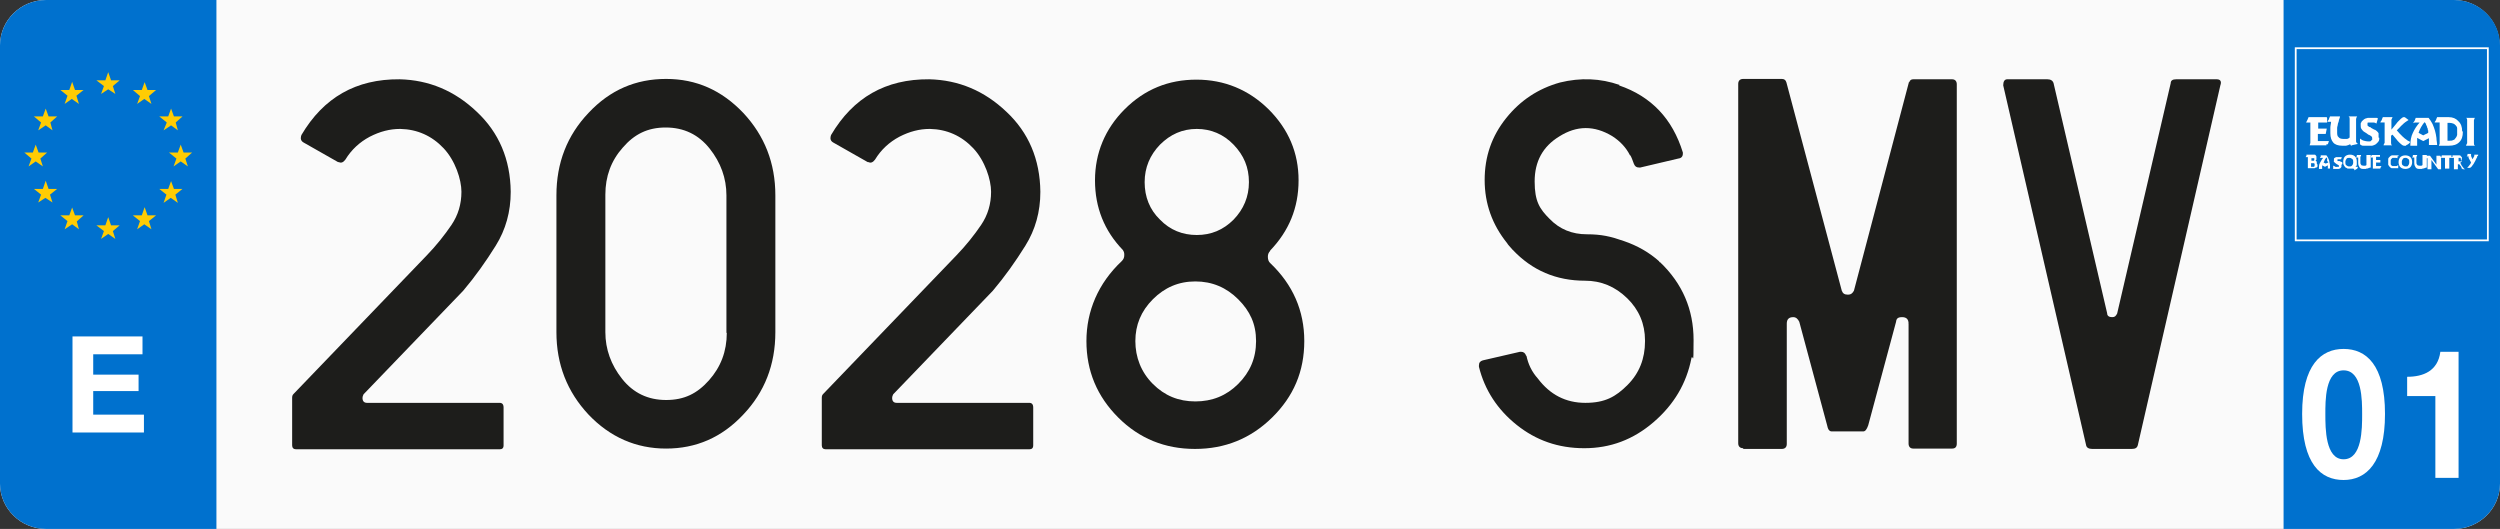 <?xml version="1.0" encoding="UTF-8"?>
<svg id="Capa_1" xmlns="http://www.w3.org/2000/svg" xmlns:xlink="http://www.w3.org/1999/xlink" version="1.1" viewBox="0 0 700 148.1">
  <rect x="0" y="0" width="700" height="148.1" fill="#333333" stroke="none"/>
  <!-- Generator: Adobe Illustrator 29.2.1, SVG Export Plug-In . SVG Version: 2.1.0 Build 116)  -->
  <defs>
    <style>
      .st0 {
        fill: #1d1d1b;
      }

      .st1 {
        fill: #0071ce;
      }

      .st2 {
        fill: none;
        stroke: #fff;
        stroke-miterlimit: 10;
        stroke-width: .5px;
      }

      .st3 {
        fill: #fff;
      }

      .st4 {
        fill: #fafafa;
      }

      .st5 {
        fill: #ffcc03;
      }
    </style>
  </defs>
  <path id="Recorte" class="st4" d="M700,135.4c0,7-5.8,12.7-12.9,12.7H12.9c-7.1,0-12.9-5.7-12.9-12.7V12.7C0,5.7,5.8,0,12.9,0h674.1c7.1,0,12.9,5.7,12.9,12.7v122.7h0Z"/>
  <path id="Recorte1" data-name="Recorte" class="st1" d="M60.6,148.1H12.9c-7.1,0-12.9-5.7-12.9-12.7V12.7C0,5.7,5.8,0,12.9,0h47.7v148.1Z"/>
  <path id="Recorte2" data-name="Recorte" class="st1" d="M639.4,148.1h47.7c7.1,0,12.9-5.7,12.9-12.7V12.7c0-7-5.8-12.7-12.9-12.7h-47.7v148.1Z"/>
  <g>
    <path class="st3" d="M20.3,94.2h19.6v5h-13.8v5.7h12.7v4.6h-12.7v6.6h14.2v5h-20v-26.9Z"/>
    <polygon class="st5" points="37.2 25.2 39.7 25.2 40.5 23 41.3 25.2 43.7 25.2 41.7 26.9 42.4 29.1 40.4 27.7 38.4 29.1 39.2 26.9 37.2 25.2"/>
    <polygon class="st5" points="44.6 32.6 47.1 32.6 47.9 30.4 48.7 32.6 51.1 32.6 49.2 34.3 49.8 36.5 47.9 35.1 45.8 36.5 46.7 34.3 44.6 32.6"/>
    <polygon class="st5" points="47.3 42.7 49.8 42.7 50.6 40.5 51.4 42.7 53.8 42.7 51.9 44.4 52.6 46.6 50.6 45.2 48.6 46.6 49.4 44.4 47.3 42.7"/>
    <polygon class="st5" points="44.6 52.9 47.1 52.9 47.9 50.7 48.7 52.9 51.1 52.9 49.1 54.5 49.8 56.8 47.8 55.4 45.8 56.8 46.6 54.5 44.6 52.9"/>
    <polygon class="st5" points="37.2 60.3 39.7 60.3 40.5 58 41.3 60.3 43.7 60.3 41.7 61.9 42.4 64.2 40.4 62.8 38.4 64.2 39.2 61.9 37.2 60.3"/>
    <polygon class="st5" points="27 63.1 29.5 63.1 30.3 60.8 31.1 63.1 33.5 63.1 31.6 64.7 32.3 66.9 30.3 65.5 28.3 66.9 29.1 64.7 27 63.1"/>
    <polygon class="st5" points="16.9 60.3 19.4 60.3 20.2 58.1 21 60.3 23.4 60.3 21.5 62 22.1 64.2 20.2 62.8 18.1 64.2 18.9 61.9 16.9 60.3"/>
    <polygon class="st5" points="9.5 52.9 12 52.9 12.8 50.6 13.6 52.9 16 52.9 14 54.5 14.7 56.7 12.7 55.4 10.7 56.7 11.5 54.5 9.5 52.9"/>
    <polygon class="st5" points="6.8 42.7 9.2 42.7 10 40.5 10.8 42.7 13.2 42.7 11.3 44.4 12 46.6 10 45.2 8 46.6 8.8 44.4 6.8 42.7"/>
    <polygon class="st5" points="9.5 32.6 12 32.6 12.8 30.4 13.6 32.6 16 32.6 14.1 34.3 14.7 36.5 12.8 35.1 10.7 36.5 11.5 34.3 9.5 32.6"/>
    <polygon class="st5" points="16.9 25.2 19.4 25.2 20.2 22.9 21 25.2 23.4 25.2 21.4 26.8 22.1 29.1 20.1 27.7 18.1 29.1 18.9 26.8 16.9 25.2"/>
    <polygon class="st5" points="27 22.5 29.5 22.5 30.3 20.2 31.1 22.5 33.5 22.5 31.6 24.1 32.3 26.3 30.3 25 28.3 26.3 29.1 24.1 27 22.5"/>
  </g>
  <g>
    <path class="st3" d="M656.2,97.7c6.3,0,11.6,4.4,11.6,18.2s-5.3,18.5-11.6,18.5-11.6-4.4-11.6-18.5c0-13.8,5.4-18.2,11.6-18.2ZM656.2,128.6c5.2,0,5.2-8.6,5.2-12.6s0-12.3-5.2-12.3-5.1,8.6-5.1,12.3c0,3.9,0,12.6,5.1,12.6Z"/>
    <path class="st3" d="M688.3,133.8h-6.4v-22.9h-7.9v-5.4c4.5,0,8.6-1.6,9.3-7h5.1v35.3h0Z"/>
  </g>
  <rect class="st2" x="642.8" y="13.5" width="53.8" height="53.8"/>
  <g>
    <path class="st3" d="M651.4,40.4c0,0,0,.2,0,.3,0,0,0,0,0,0,0,0,0,0-.2,0h-4.5c0-.2.2-.5.2-.7s0-.5,0-.7v-5h0c-.2,0-.4,0-.6,0s-.4,0-.6,0c.3-.5.5-1,.7-1.5h5c0,0,.2,0,.2.3v.2c0,0,0,.2,0,.4s0,.3,0,.4,0,.2,0,.2c-.2,0-.3,0-.5,0h-2v1.7h2.1c0,0,.2,0,.3,0l-.3,1.5h-2.2v2h2.6c.2,0,.4,0,.5,0l-.3.9Z"/>
    <path class="st3" d="M658.4,40.9q0,0-.2-.2c0,0,0-.2-.2-.3-.3.2-.7.3-1.1.4-.4,0-.7,0-1.1,0-1.1,0-2-.3-2.5-.9-.5-.6-.8-1.4-.8-2.6s0-1.1,0-1.6.2-1.1.2-1.6c-.2,0-.4,0-.5,0-.2,0-.4,0-.5,0,0-.2.3-.5.4-.7,0-.2.2-.5.3-.8h2.8c0,.3-.2.7-.3,1,0,.4-.2.7-.3,1.1,0,.4-.2.8-.2,1.1s0,.7,0,1.1c0,.7,0,1.2.4,1.5.3.4.8.5,1.4.5s.6,0,.9,0c.3,0,.6-.2.8-.4v-4.4c0-.3,0-.5,0-.8,0-.3,0-.5-.3-.7h2.4c-.2.2-.2.5-.3.7v5.9c0,.2,0,.3,0,.4,0,0,0,.3.2.4,0,0,.2.2.3.3l-1.8.4Z"/>
    <path class="st3" d="M666.2,38.6c0,.4,0,.8-.3,1.1s-.4.5-.7.7-.6.3-1,.4c-.4,0-.7,0-1.1,0h-.5c-.3,0-.5,0-.8,0s-.5,0-.7-.2c-.2,0-.3-.2-.3-.4v-1.4c.4.3.7.5,1.1.6s.8.2,1.2.2h.4c0,0,.3,0,.4-.2,0,0,.2-.2.3-.3s0-.2,0-.4,0-.4-.2-.5c-.2-.2-.4-.3-.6-.4-.2,0-.5-.3-.8-.5s-.5-.3-.8-.5c-.2-.2-.4-.4-.6-.7-.2-.3-.2-.6-.2-.9s0-.3,0-.5c0-.2,0-.3.2-.5,0-.2.3-.4.5-.6.2-.2.4-.3.6-.4.2,0,.5-.2.7-.2.3,0,.5,0,.8,0h.5c.2,0,.4,0,.6,0,.2,0,.4,0,.5,0,.2,0,.3,0,.4.2l-.4,1.4c-.3-.2-.5-.3-.8-.3-.3,0-.6,0-.9,0h-.3c0,0-.2,0-.3,0,0,0-.2,0-.2.2,0,0,0,.2,0,.3s0,.2,0,.3.2.2.3.3.3.2.4.2c0,0,.2,0,.3.2.3.2.6.3.9.5.3,0,.5.3.7.4.2.2.4.4.5.6,0,.4,0,.8,0,1.2"/>
    <path class="st3" d="M674.8,39.9c0,0-.2.2-.3.3s-.3.2-.4.3c-.2,0-.3.2-.5.3s-.3,0-.4,0c-.2,0-.3,0-.6-.2-.2-.2-.4-.3-.6-.5-.2-.2-.4-.4-.6-.6-.2-.2-.3-.4-.4-.5l-1.1-1.3-.4.3v1.3c0,.2,0,.5,0,.7,0,.3,0,.5.3.7h-2.4c0-.2.2-.5.3-.7,0-.3,0-.5,0-.7v-4.8h0v-.2c-.2,0-.4,0-.6,0s-.4,0-.6,0c0-.2.3-.5.4-.7,0-.2.2-.5.3-.8h2.7c0,.2-.2.4-.3.7,0,.3,0,.5,0,.8v2l1.4-1.7c0,0,.2-.3.4-.5s.4-.4.6-.6c.2-.2.4-.4.6-.5.2-.2.4-.2.5-.2.2,0,.3,0,.5.2l.8.6c-.3.2-.6.4-.9.6-.3.2-.6.5-.8.7-.3.2-.5.5-.8.8s-.5.5-.8.8c.3.3.5.6.8.9.3.3.6.6.9.9.3.3.7.6,1,.8.2.2.5.4.9.5"/>
    <path class="st3" d="M679.8,36.5c0-.3,0-.5-.2-.8,0-.3-.2-.5-.3-.8,0-.2-.2-.5-.4-.7-.4.4-.7.9-1,1.4s-.5,1-.7,1.6l1.3.7,1.4-.7c0-.1,0-.4,0-.7M680.1,40.8c0-.4,0-.7,0-1.1v-.5c0-.2,0-.3,0-.5l-1.6.8-1.7-.9c0,.2,0,.4,0,.6v1.1c0,.2,0,.3,0,.5h-1.9v-.2c0-1.2.2-2.4.7-3.4.5-1.1,1.1-2,1.9-2.9h-.2c-.3,0-.5,0-.8,0-.3,0-.5,0-.8.2,0-.2.3-.5.4-.7s.2-.5.3-.8h3.6c.4.5.8,1.1,1.1,1.7.3.6.5,1.3.7,1.9.2.7.3,1.3.4,2,0,.7.2,1.4.2,2h-2.3Z"/>
    <path class="st3" d="M688,36.9c0-.4,0-.7,0-1s-.2-.6-.4-.8-.4-.4-.7-.5-.6-.2-1-.2-.4,0-.6,0v5c.2,0,.4,0,.6,0,.4,0,.7,0,1-.2.3,0,.5-.3.7-.6.2-.2.3-.5.4-.8,0-.4,0-.7,0-1.1M689.6,36.9c0,1.3-.3,2.2-1,2.9s-1.6,1-2.9,1h0-2.8c0-.2.2-.4.2-.6s0-.4,0-.6v-5.3c-.2,0-.5,0-.7,0-.2,0-.4,0-.7,0,0-.2.3-.5.4-.7,0-.2.2-.5.3-.8h3.2c1.2,0,2.1.4,2.7,1.1.8.7,1.1,1.7,1.1,2.8"/>
    <path class="st3" d="M690.5,40.8c0-.2.2-.5.3-.7,0-.3,0-.5,0-.8v-4.8c0-.2,0-.5,0-.8,0-.3,0-.5-.3-.7h2.5c-.2.2-.2.4-.3.7,0,.3,0,.5,0,.8v4.8c0,.2,0,.5,0,.8,0,.3,0,.5.3.7h-2.5Z"/>
    <path class="st3" d="M648.1,46.1c0-.2,0-.3-.2-.4,0,0-.3,0-.4,0h-.4v1h.4c.2,0,.3,0,.4,0s.2-.2.2-.4M648,44.6c0,0,0-.3,0-.3,0,0-.2,0-.4,0h-.2c0,0-.2,0-.2,0v.7h.5q0,0,.2,0c0,0,0,0,0,0q.1-.1.1-.2M648.9,46.1c0,.2,0,.4,0,.5s-.2.3-.3.3c0,0-.3,0-.5.2-.2,0-.4,0-.5,0h-1.4c0,0,0-.2,0-.3v-2.8h-.3c0,0-.2,0-.3,0,0,0,0-.2.2-.3,0,0,0-.2,0-.4h1.9c0,0,.3,0,.4,0,0,0,.2,0,.3.2,0,0,.2.2.2.3,0,0,0,.2,0,.4s0,.3,0,.5c0,0-.2.3-.3.3.2,0,.3.2.4.3,0,.1,0,.3,0,.5"/>
    <path class="st3" d="M651.6,45.2c0,0,0-.3,0-.4s0-.2,0-.4c0,0,0-.2-.2-.3-.2.2-.3.4-.5.7,0,.2-.2.5-.3.7l.6.3.7-.3c0,0,0-.2-.1-.3M651.8,47.2c0-.2,0-.4,0-.5v-.4l-.8.4-.8-.4c0,0,0,.2,0,.3v.7h-.9c0-.7,0-1.2.3-1.7s.5-1,.9-1.4h-.5c0,0-.3,0-.4,0,0,0,0-.2.2-.3,0,0,0-.2,0-.4h1.6c.2.3.4.5.5.8s.3.6.3.9c0,.3.2.6.2,1s0,.6,0,1h-.8Z"/>
    <path class="st3" d="M655.6,46.2c0,.2,0,.4,0,.5s-.2.3-.3.4c0,0-.3.2-.5.2s-.3,0-.5,0h-.7c0,0-.2,0-.3,0s0,0,0-.2v-.7c.2,0,.4.2.6.3s.4,0,.6,0h.2q0,0,.2,0c0,0,0,0,0,0,0,0,0,0,0-.2s0-.2,0-.2c0,0-.2,0-.3-.2,0,0-.2,0-.4-.2,0,0-.3-.2-.4-.3,0,0-.2-.2-.3-.3s0-.3,0-.4v-.2c0,0,0,0,0-.2,0,0,0-.2.2-.3,0,0,.2,0,.3-.2,0,0,.2,0,.3,0h.9c0,0,.2,0,.3,0q0,0,.2,0l-.2.6c0,0-.3,0-.4,0h-.6q0,0,0,0h0v.3q0,0,0,.2c0,0,0,0,.2,0s0,0,.2,0,0,0,.2,0c0,0,.3.2.4.2,0,0,.2,0,.3.2,0,0,.2.2.2.3-.2-.3-.2,0-.2.1"/>
    <path class="st3" d="M658.9,45.4c0-.4,0-.7-.3-.9s-.4-.3-.8-.3-.6,0-.8.3-.3.5-.3.9,0,.7.3.9.4.3.8.3.6,0,.8-.3c.2-.2.3-.5.3-.9M659.9,47.3q0,0,0,0l-.7.4c0,0,0-.2,0-.3s0,0-.3-.2c0,0-.2,0-.3,0h-1.1c-.2,0-.3,0-.5-.2-.3,0-.5-.4-.7-.7s-.2-.6-.2-1.1.2-1.1.5-1.4c.3-.3.8-.5,1.4-.5s1.1.2,1.4.5c.3.3.5.8.5,1.4s0,.6,0,.9c0,.3-.2.5-.4.6,0,0,.2,0,.3,0s.2,0,.2,0c0,0,0,0,.2,0-.1.3,0,.3,0,.3"/>
    <path class="st3" d="M662.9,47.3h0c0,0,0-.2,0-.2-.2,0-.3.2-.5.2s-.3,0-.5,0c-.5,0-.9,0-1.2-.4-.2-.3-.4-.7-.4-1.2s0-.5,0-.8c0-.3,0-.5,0-.8h-.3c0,0-.2,0-.3,0,0,0,0-.2.2-.3,0,0,0-.2,0-.4h1.2c0,.2,0,.3-.2.5,0,.2,0,.3,0,.5s0,.4,0,.5v.5c0,.3,0,.5.2.7,0,.2.4.3.7.3s.3,0,.4,0c0,0,.3,0,.4-.2v-2.5c0,0,0-.2,0-.3h1.2c0,0,0,.2,0,.3v2.9q0,0,0,.2c0,0,0,0,.2,0l-.9.3Z"/>
    <path class="st3" d="M666.5,47h0c0,0,0,.2,0,.2h-2.1c0,0,0-.2,0-.3v-2.8h-.3c0,0-.2,0-.3,0,0-.2.2-.5.3-.7h2.3c0,0,0,0,0,0h0q0,.2,0,.3t0,.2h0q0,0-.2,0h-.9v.9h1.2v.7h-1.2v1h1.2c0,0,.2,0,.3,0l-.2.4Z"/>
    <path class="st3" d="M671.3,43.8h0q0,.2,0,.3t0,.2h0c0,0-.3-.1-.4-.1,0,0-.3,0-.5,0s-.3,0-.5,0c0,0-.2.2-.3.3s-.2.2-.2.4,0,.3,0,.5,0,.3,0,.5c0,0,0,.3.2.4,0,0,.2.2.3.2,0,0,.3,0,.5,0s.4,0,.6,0c.2,0,.3-.2.5-.3v.7h0v.2h0c0,0-.3,0-.5,0h-.5c-.3,0-.6,0-.8,0s-.4-.2-.6-.4c-.2-.2-.3-.4-.4-.6,0-.2,0-.5,0-.8s0-.5,0-.8c0-.2.2-.4.4-.6.2-.2.3-.3.6-.4.2,0,.5,0,.8,0h.7c0,0,.2,0,.2,0,0,0,0,0,.2,0v.2"/>
    <path class="st3" d="M674.6,45.4c0-.4,0-.7-.3-.9s-.4-.3-.7-.3-.6,0-.8.3-.3.5-.3.9,0,.7.3.9.4.3.8.3.6,0,.7-.3c.2-.2.3-.5.3-.9M675.4,45.4c0,.6-.2,1.1-.5,1.4-.3.3-.8.5-1.4.5s-1.1-.2-1.4-.5c-.3-.3-.5-.8-.5-1.4s.2-1.1.5-1.4c.3-.3.8-.5,1.4-.5s1.1.2,1.4.5c.3.3.5.7.5,1.4"/>
    <path class="st3" d="M678.6,47.3h0c0,0,0-.2,0-.2-.2,0-.3.2-.5.2s-.3,0-.5,0c-.5,0-.9,0-1.2-.4-.2-.3-.4-.7-.4-1.2s0-.5,0-.8c0-.3,0-.5,0-.8h-.3c0,0-.2,0-.3,0,0,0,0-.2.2-.3,0,0,0-.2,0-.4h1.2c0,.2,0,.3-.2.5,0,.2,0,.3,0,.5s0,.4,0,.5v.5c0,.3,0,.5.2.7,0,.2.4.3.7.3s.3,0,.4,0c0,0,.3,0,.4-.2v-2.5c0,0,0-.2,0-.3h1.2c0,0,0,.2,0,.3v2.9q0,0,0,.2c0,0,0,0,.2,0l-.9.3Z"/>
    <path class="st3" d="M683.5,43.9v3.5h-.8l-1.9-2.6v2.3c0,0,0,.2,0,.3h-1.1c0,0,0-.2,0-.3v-2.8h-.3c0,0-.2,0-.3,0,0,0,0-.2.2-.3,0,0,0-.2,0-.4h1.1l1.8,2.5v-2.2c0,0,0-.2,0-.3h1.1c0-.1,0,0,0,.2"/>
    <path class="st3" d="M686.7,44h0q0,0,0,.2h-.9v2.7c0,0,0,.2,0,.3h-1.2c0,0,0-.2,0-.3v-2.7h-.8c0,0-.2,0-.3,0l.2-.7c0,0,0,0,0,0h2.7v.5Z"/>
    <path class="st3" d="M689,44.6c0,0,0-.2,0-.2,0,0,0,0,0-.2,0,0,0,0-.2,0h-.4v1h.5c0,0,.2,0,.2,0,0,0,0,0,.2-.2-.2,0-.1,0-.1-.2M690.5,47.4h-.5c0,0-.2,0-.3,0,0,0-.2,0-.3-.2,0,0-.2,0-.2-.2s0,0,0,0c0,0,0,0,0-.2,0,0-.2-.3-.3-.4,0,0-.2-.3-.3-.4h-.4v1.1c0,0,0,.2,0,.3h-1.1c0,0,0-.2,0-.3v-2.7h0v-.2h-.3c0,0-.2,0-.3,0,0,0,0-.2.2-.3,0,0,0-.2,0-.4h1.4c.2,0,.4,0,.5,0,.2,0,.3,0,.4.2,0,0,.2.2.3.3s0,.3,0,.5,0,.4,0,.6c0,.2-.2.3-.4.4,0,.3.3.6.4.9.2.3.4.5.6.8h0c.3.2.4.2.4.2"/>
    <path class="st3" d="M693.6,43.8q0,0,0,.2s0,0,0,0c0,0,0,0,0,0-.2.3-.3.6-.5,1-.2.3-.3.6-.5.9,0,0-.2.3-.3.4,0,0-.2.3-.3.4,0,0-.2.2-.4.3,0,0-.3,0-.4,0h-.2c0,0,0,0-.2,0,.2-.2.4-.4.6-.7.2-.2.4-.5.5-.8l-.7-1.3c0,0,0,0,0-.2s0,0,0-.2h-.5c0,0,0-.2.2-.3,0,0,0-.2,0-.4h1c0,0,0,.2,0,.3,0,0,0,.2,0,.3l.4.9.5-.9c0,0,0,0,0-.2v-.2h0c0,0,1.1,0,1.1,0,0,.2,0,.3-.2.4"/>
  </g>
  <g>
    <path class="st0" d="M112,36.1c-2.8,0-5.6.7-8.5,2.2-2.8,1.5-5.1,3.6-6.8,6.4-.6.8-1.2,1-1.8.7-.2,0-.3,0-.4-.1l-9.5-5.4c-.7-.4-.9-1-.7-1.8,0,0,.1-.2.1-.3,6.2-10.5,15.3-15.7,27.5-15.6,8.2.2,15.4,3.2,21.6,9.1,6.2,5.8,9.4,13.3,9.5,22.4,0,5.6-1.4,10.6-4.2,15.1s-5.8,8.7-9.1,12.6l-27.9,29c-.2.4-.3.7-.3,1,0,.9.4,1.4,1.3,1.4h37.1c.7,0,1.1.4,1.1,1.3v10.6c0,.8-.4,1.1-1.1,1.1h-57c-.7,0-1.1-.4-1.1-1.1v-13.3h0c0-.5.1-.8.4-1.1l37.3-38.8c2.7-2.8,5-5.7,6.9-8.5,1.9-2.8,2.8-5.9,2.8-9.3s-1.7-8.7-5-12.2c-3.3-3.5-7.4-5.3-12.1-5.4Z"/>
    <path class="st0" d="M217.1,54.7v38.3c0,9.1-3,16.8-9,23.1-6,6.4-13.2,9.5-21.6,9.5s-15.7-3.2-21.7-9.5c-6-6.4-9-14.1-9-23.1v-38.3c0-9.1,3-16.8,9-23.1,6-6.4,13.2-9.5,21.7-9.5s15.6,3.2,21.6,9.5c6,6.4,9,14.1,9,23.1ZM203.4,93.2v-38.5c0-4.8-1.6-9.2-4.7-13.1-3.1-3.9-7.2-5.9-12.3-5.9s-8.8,1.9-12,5.6c-3.3,3.7-4.9,8.1-4.9,13.2v38.5c0,4.8,1.6,9.2,4.7,13.1,3.1,3.9,7.2,5.9,12.3,5.9s8.7-1.8,12-5.5c3.3-3.7,5-8.1,5-13.3Z"/>
    <path class="st0" d="M260.3,36.1c-2.8,0-5.6.7-8.5,2.2-2.8,1.5-5.1,3.6-6.8,6.4-.6.8-1.2,1-1.8.7-.2,0-.3,0-.4-.1l-9.5-5.4c-.7-.4-.9-1-.7-1.8,0,0,.1-.2.1-.3,6.2-10.5,15.3-15.7,27.5-15.6,8.2.2,15.4,3.2,21.6,9.1,6.2,5.8,9.4,13.3,9.5,22.4,0,5.6-1.4,10.6-4.2,15.1s-5.8,8.7-9.1,12.6l-27.9,29c-.2.4-.3.7-.3,1,0,.9.4,1.4,1.3,1.4h37.1c.7,0,1.1.4,1.1,1.3v10.6c0,.8-.4,1.1-1.1,1.1h-57c-.7,0-1.1-.4-1.1-1.1v-13.3h0c0-.5.1-.8.4-1.1l37.3-38.8c2.7-2.8,5-5.7,6.9-8.5,1.9-2.8,2.8-5.9,2.8-9.3s-1.7-8.7-5-12.2c-3.3-3.5-7.4-5.3-12.1-5.4Z"/>
    <path class="st0" d="M355.7,70.2c-.5.5-.7,1-.7,1.7s.2,1.4.7,1.8c6.3,6,9.5,13.3,9.5,21.8s-3,15.5-9,21.4c-6,5.9-13.2,8.8-21.6,8.8s-15.6-2.9-21.5-8.8c-5.9-5.9-8.9-13-8.9-21.4s3.3-16.2,9.9-22.4c.5-.5.7-1,.7-1.7s-.1-.9-.4-1.4c-5.2-5.4-7.8-11.9-7.8-19.5s2.8-14.4,8.3-19.9c5.6-5.6,12.3-8.3,20.1-8.3s14.6,2.8,20.2,8.3c5.6,5.6,8.4,12.2,8.4,19.9s-2.7,14.2-8,19.7ZM334.7,78.8c-4.7,0-8.6,1.7-11.9,5-3.3,3.3-4.9,7.2-4.9,11.7s1.6,8.7,4.9,12c3.3,3.3,7.2,4.9,11.9,4.9s8.7-1.6,12-4.9c3.3-3.3,5-7.2,5-12s-1.7-8.4-5-11.7c-3.3-3.3-7.3-5-12-5ZM335.1,36.1c-4,0-7.4,1.5-10.3,4.4-2.8,2.9-4.3,6.4-4.3,10.5s1.4,7.7,4.3,10.5c2.8,2.9,6.3,4.3,10.3,4.3s7.4-1.4,10.3-4.3c2.8-2.9,4.3-6.4,4.3-10.5s-1.4-7.5-4.3-10.5c-2.8-2.9-6.3-4.4-10.3-4.4Z"/>
    <path class="st0" d="M453.3,23.9c9.1,3.1,15,9.4,17.9,18.8v.3c0,.8-.4,1.3-1.3,1.4l-10.6,2.5h-.4c-.7,0-1.1-.3-1.4-1-.4-1.1-.7-1.9-1-2.4h-.1c-1.1-2.2-2.8-4-5-5.4-5-3-9.9-3-14.8.1-4.6,2.8-6.9,7-6.9,12.6s1.4,7.7,4.2,10.5c2.8,2.9,6.3,4.3,10.4,4.3s6.7.6,10.4,1.9c3.8,1.3,7.1,3.2,9.9,5.7,0,0,0,.2,0,.2,0,0,.1,0,.2,0,6.3,6,9.4,13.3,9.4,21.8s-.2,3.6-.6,5.1c-1.4,7.1-4.9,13-10.6,17.9-5.7,4.9-12.1,7.3-19.4,7.3s-13.5-2.2-18.9-6.5c-5.4-4.3-9-9.8-10.6-16.3v-.4c0-.8.4-1.2,1.1-1.4l10.4-2.4h.3c.7,0,1.2.4,1.4,1.1h.1c.5,2.4,1.5,4.5,3.2,6.4,3.4,4.5,7.8,6.8,13.3,6.8s8.5-1.7,11.8-5c3.3-3.3,4.9-7.4,4.9-12.2v-.3c0-4.6-1.7-8.6-5-11.8-3.4-3.3-7.3-4.9-11.8-4.9-8.1,0-14.8-2.9-20.2-8.6,0,0-.1,0-.1-.1-.7-.8-1.3-1.4-1.5-1.8-4.2-5.2-6.3-11.1-6.3-17.7s2-12.3,6-17.3c4-5,9-8.3,15.1-10,5.7-1.4,11.3-1.2,16.7.7Z"/>
    <path class="st0" d="M488.1,125.5c-.9,0-1.4-.5-1.4-1.4V23.5c0-.9.5-1.4,1.4-1.4h10.8c.7,0,1.1.3,1.3,1l15.5,58.3c.3.8.8,1.1,1.7,1.1s1.3-.4,1.7-1.1l15.4-58.4h.1c.2-.6.6-.8,1.1-.8h10.9c.8,0,1.3.5,1.3,1.4v100.6c0,.9-.4,1.4-1.3,1.4h-10.9c-.8,0-1.3-.5-1.3-1.4v-33.5h-.1c0,0,.1,0,.1-.1,0-1.2-.6-1.8-1.8-1.8s-1.6.4-1.7,1.3l-7.8,29c-.4,1.1-.8,1.7-1.4,1.7h-8.8c-.7,0-1.1-.6-1.3-1.7l-7.8-29c-.4-.8-.9-1.3-1.7-1.3-1.2,0-1.8.6-1.8,1.8v33.7c0,.9-.5,1.4-1.4,1.4h-10.8Z"/>
    <path class="st0" d="M620.7,22.2c1,0,1.4.6,1,1.7l-23.1,100.7c-.2.8-.7,1.1-1.7,1.1h-11.1c-1,0-1.6-.4-1.7-1.1l-23.2-100.7c0-1.1.4-1.7,1.1-1.7h11.3c.9,0,1.5.4,1.7,1.1l15,64.4c0,.8.6,1.1,1.4,1.1s1-.3,1.4-1l15-64.5c0-.8.6-1.1,1.5-1.1h11.3Z"/>
  </g>
</svg>